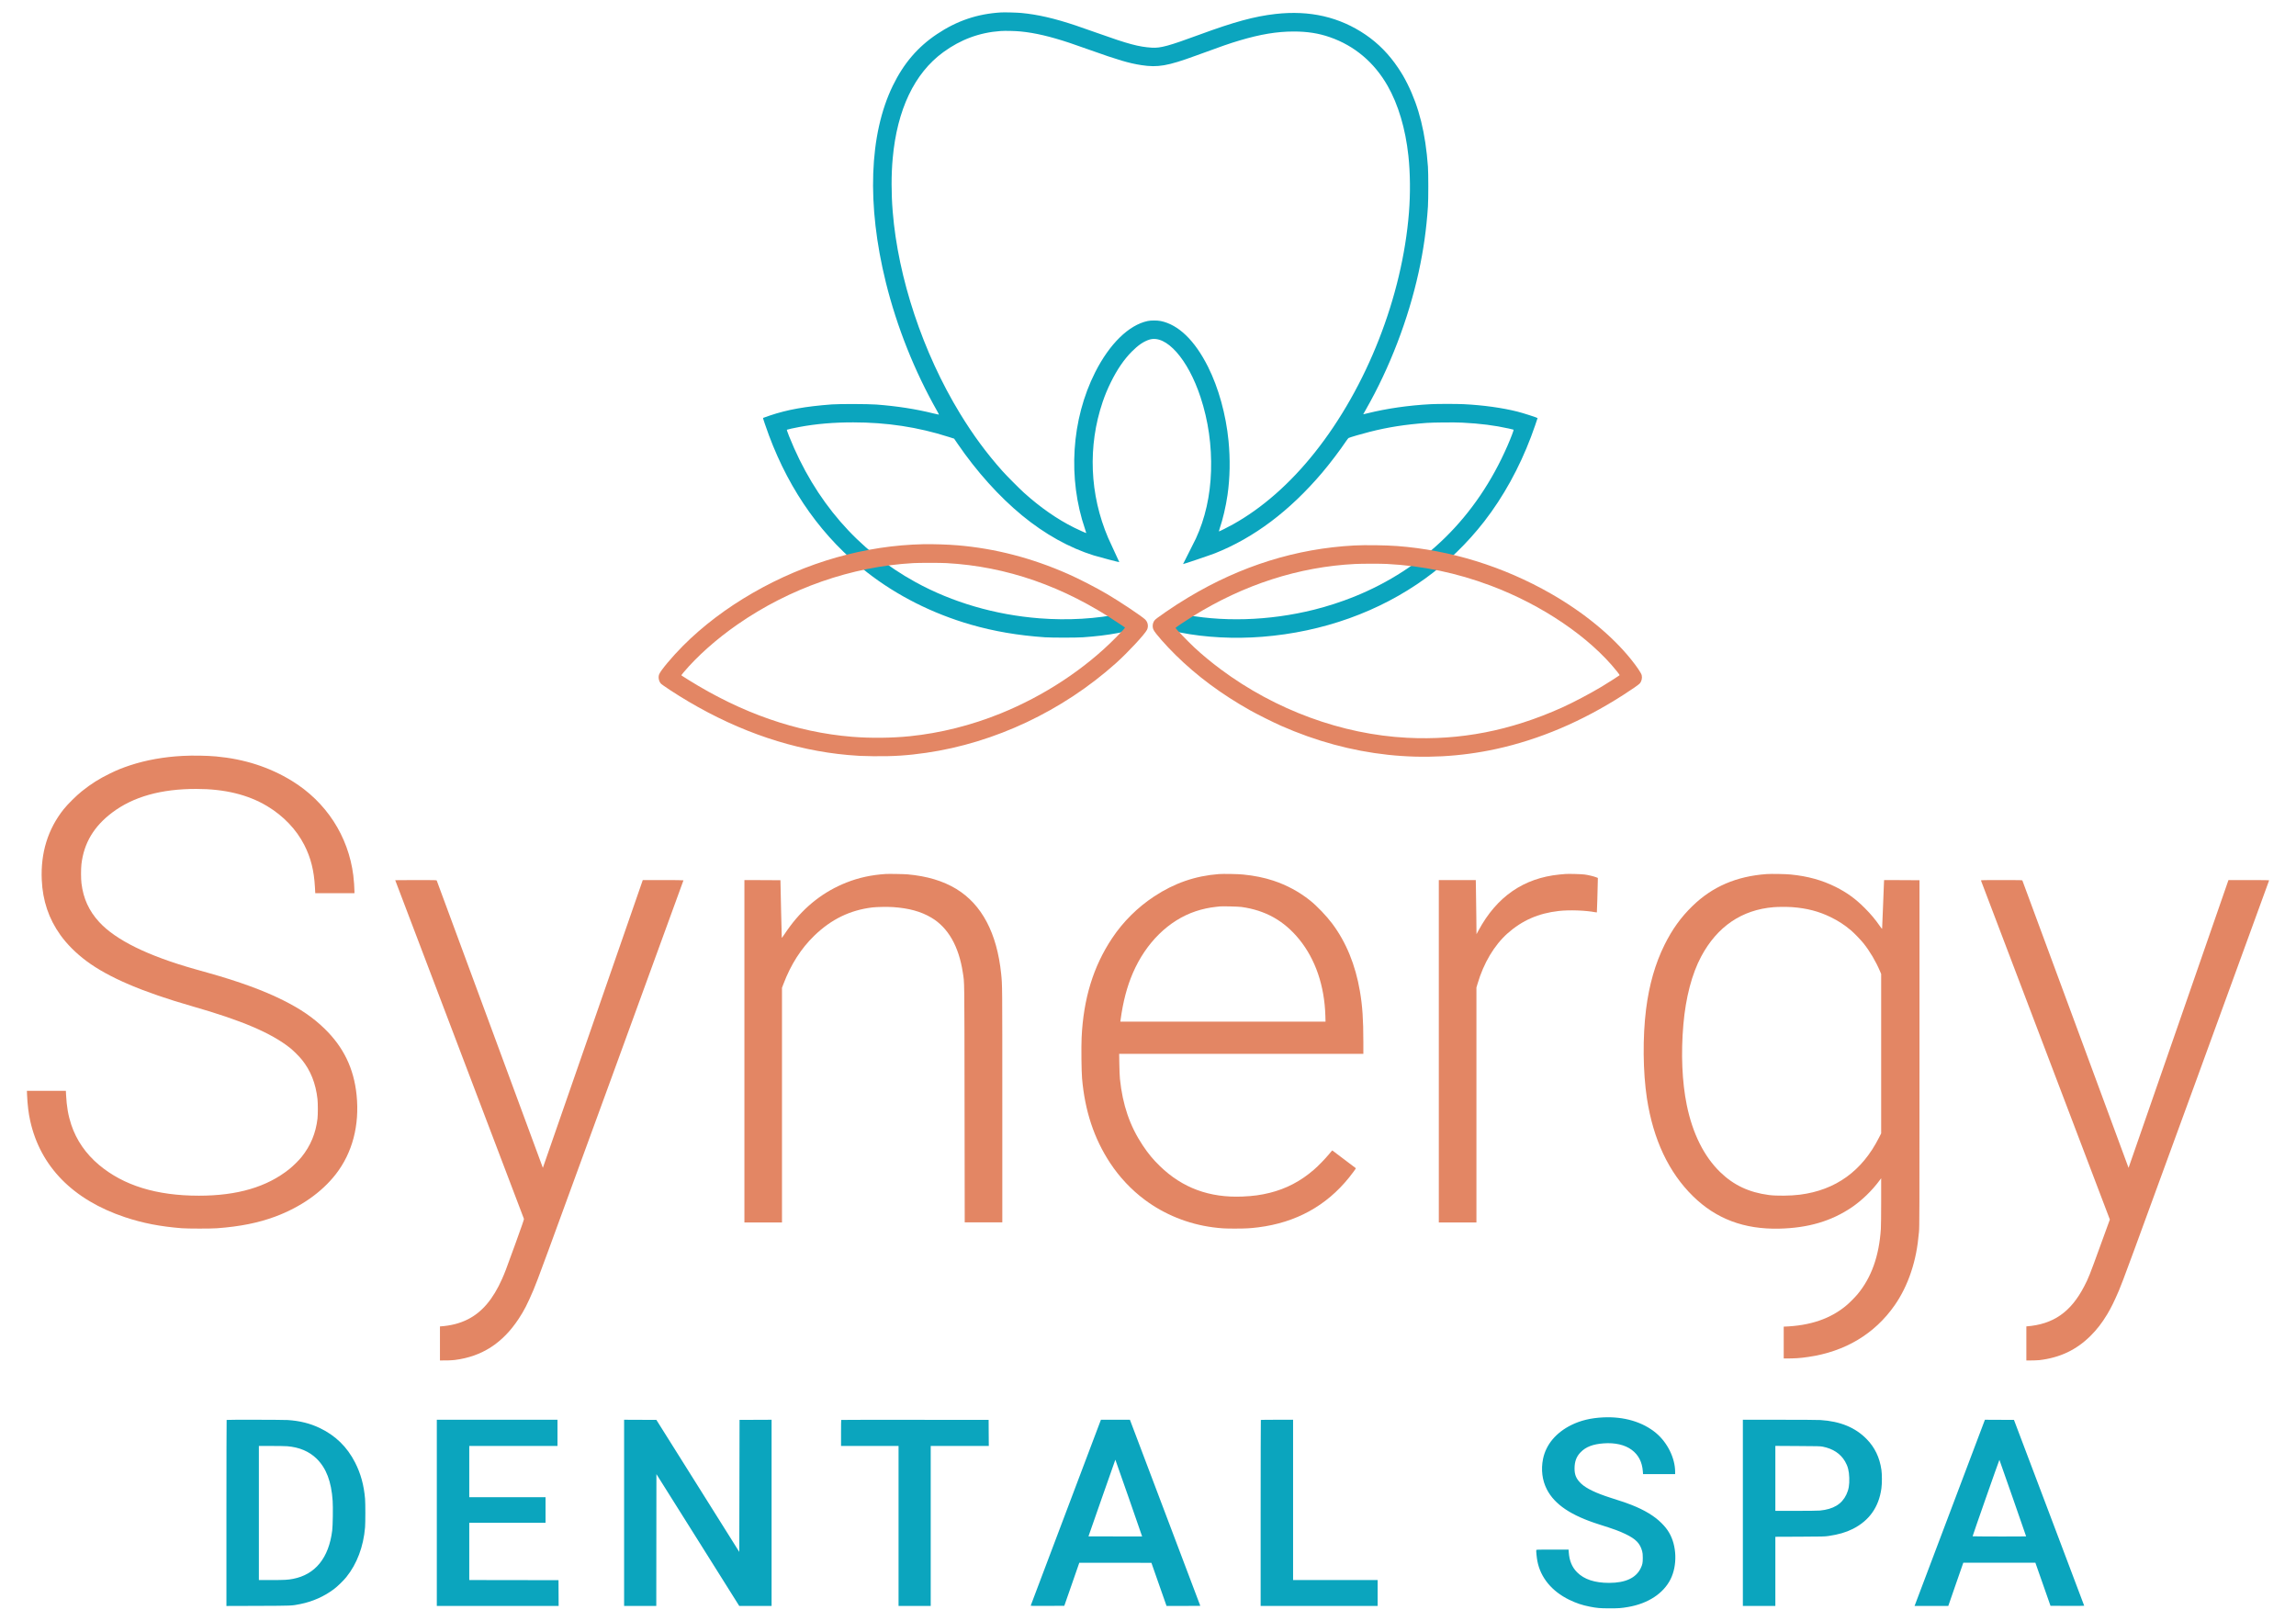 <svg width="68" height="48" viewBox="0 0 68 48" fill="none"
  xmlns="http://www.w3.org/2000/svg">
  <g clip-path="url(#clip0_185_165)">
    <path fill-rule="evenodd" clip-rule="evenodd" d="M47.475 41.978C47.113 41.996 46.814 42.068 46.539 42.203C46.084 42.428 45.787 42.782 45.7 43.206C45.635 43.524 45.675 43.844 45.815 44.114C46.045 44.558 46.529 44.883 47.344 45.142C47.82 45.293 47.95 45.341 48.144 45.434C48.448 45.58 48.572 45.708 48.635 45.939C48.65 45.994 48.653 46.031 48.654 46.137C48.654 46.287 48.645 46.336 48.591 46.447C48.453 46.733 48.139 46.879 47.657 46.879C47.23 46.879 46.918 46.776 46.708 46.565C46.559 46.415 46.479 46.224 46.462 45.975L46.456 45.893H45.981C45.552 45.893 45.505 45.894 45.5 45.906C45.492 45.927 45.512 46.131 45.532 46.234C45.626 46.721 45.958 47.126 46.471 47.377C46.677 47.478 46.861 47.54 47.084 47.583C47.298 47.625 47.39 47.633 47.664 47.633C47.934 47.634 48.019 47.628 48.225 47.592C48.811 47.49 49.264 47.193 49.475 46.773C49.681 46.363 49.663 45.781 49.433 45.391C49.373 45.289 49.309 45.209 49.208 45.108C48.998 44.898 48.705 44.721 48.313 44.567C48.178 44.513 48.092 44.484 47.698 44.358C47.264 44.219 46.983 44.084 46.831 43.941C46.685 43.804 46.632 43.682 46.633 43.49C46.634 43.284 46.688 43.138 46.813 43.01C46.967 42.851 47.177 42.77 47.494 42.747C47.833 42.722 48.126 42.79 48.327 42.94C48.527 43.089 48.635 43.298 48.656 43.579L48.661 43.658H49.137H49.612L49.612 43.589C49.611 43.184 49.385 42.725 49.049 42.443C48.653 42.112 48.095 41.947 47.475 41.978ZM6.712 42.053C6.709 42.056 6.706 43.297 6.706 44.811V47.563L7.644 47.56C8.663 47.556 8.636 47.558 8.89 47.507C9.257 47.434 9.6 47.282 9.891 47.063C9.996 46.984 10.171 46.815 10.258 46.706C10.572 46.317 10.765 45.804 10.812 45.233C10.823 45.096 10.823 44.521 10.812 44.388C10.778 43.986 10.684 43.643 10.518 43.317C10.281 42.851 9.936 42.515 9.469 42.292C9.179 42.154 8.88 42.08 8.523 42.056C8.376 42.047 6.721 42.044 6.712 42.053ZM12.937 44.805V47.562H14.741H16.545L16.543 47.181L16.541 46.799L15.219 46.797L13.898 46.795V45.948V45.1H15.027H16.157V44.721V44.341H15.027H13.898V43.582V42.824H15.205H16.511V42.436V42.048H14.724H12.937V44.805ZM18.484 44.805V47.562H18.961H19.437L19.439 45.61L19.441 43.658L20.668 45.61L21.894 47.562H22.373H22.852V44.805V42.048L22.377 42.05L21.903 42.052L21.899 44.007L21.895 45.962L20.668 44.007L19.44 42.052L18.962 42.05L18.484 42.048V44.805ZM24.914 42.053C24.911 42.056 24.909 42.231 24.909 42.441V42.824H25.76H26.612V45.193V47.562H27.088H27.565V45.193V42.824H28.425H29.285L29.282 42.438L29.28 42.052L27.1 42.05C25.901 42.049 24.918 42.05 24.914 42.053ZM32.597 42.071C32.592 42.084 32.126 43.318 31.561 44.813C30.996 46.309 30.531 47.539 30.528 47.548C30.522 47.562 30.548 47.562 31.022 47.56L31.521 47.558L31.743 46.922C31.865 46.571 31.965 46.284 31.965 46.283C31.965 46.282 32.446 46.282 33.033 46.283L34.101 46.285L34.325 46.924L34.549 47.562H35.049C35.324 47.562 35.549 47.561 35.549 47.559C35.549 47.558 35.089 46.343 34.528 44.859C33.966 43.376 33.497 42.136 33.486 42.105L33.464 42.048H33.035H32.606L32.597 42.071ZM37.342 42.053C37.339 42.056 37.336 43.297 37.336 44.811V47.562H39.069H40.801V47.179V46.795H39.549H38.297V44.421V42.048H37.822C37.561 42.048 37.345 42.05 37.342 42.053ZM51.618 44.805V47.562H52.099H52.58V46.538V45.514L53.307 45.511C53.99 45.508 54.041 45.507 54.156 45.49C54.446 45.448 54.671 45.383 54.872 45.282C55.361 45.036 55.646 44.633 55.721 44.08C55.741 43.936 55.741 43.664 55.721 43.529C55.669 43.166 55.525 42.866 55.285 42.621C54.949 42.277 54.504 42.094 53.916 42.056C53.836 42.051 53.337 42.048 52.7 42.048L51.618 42.048V44.805ZM58.778 42.071C58.773 42.084 58.308 43.314 57.745 44.805C57.181 46.296 56.717 47.526 56.712 47.539L56.703 47.562L57.202 47.562L57.702 47.562L57.924 46.921L58.147 46.281L59.214 46.281L60.281 46.281L60.505 46.919L60.729 47.558L61.228 47.56C61.503 47.562 61.727 47.56 61.727 47.556C61.727 47.553 61.259 46.313 60.687 44.801L59.647 42.052L59.217 42.05L58.787 42.048L58.778 42.071ZM8.507 42.832C8.866 42.861 9.159 42.986 9.38 43.203C9.664 43.484 9.813 43.876 9.852 44.447C9.865 44.639 9.857 45.184 9.839 45.328C9.738 46.14 9.338 46.633 8.679 46.76C8.526 46.79 8.426 46.795 8.041 46.795H7.667V44.809V42.824H8.033C8.234 42.824 8.447 42.827 8.507 42.832ZM53.979 42.844C54.287 42.904 54.509 43.051 54.645 43.283C54.727 43.424 54.762 43.559 54.769 43.764C54.776 43.981 54.753 44.115 54.683 44.264C54.549 44.547 54.299 44.698 53.9 44.737C53.844 44.742 53.566 44.746 53.194 44.746H52.58V43.784V42.822L53.244 42.826C53.822 42.829 53.917 42.831 53.979 42.844ZM33.432 44.367C33.65 44.99 33.827 45.501 33.826 45.503C33.824 45.504 33.466 45.504 33.03 45.503L32.237 45.501L32.634 44.364C32.852 43.74 33.032 43.23 33.033 43.231C33.035 43.233 33.214 43.744 33.432 44.367ZM59.614 44.369C59.83 44.989 60.007 45.498 60.007 45.501C60.007 45.508 58.422 45.505 58.422 45.499C58.421 45.483 59.211 43.23 59.216 43.235C59.218 43.238 59.398 43.748 59.614 44.369Z" fill="#0BA5BE"/>
    <path d="M3.859 22.664C4.325 22.511 4.852 22.416 5.407 22.387C5.704 22.371 6.134 22.378 6.403 22.403C7.238 22.48 7.981 22.72 8.641 23.124C9.659 23.747 10.318 24.762 10.464 25.929C10.481 26.064 10.498 26.304 10.498 26.404L10.498 26.452H9.918H9.337L9.327 26.272C9.3 25.78 9.205 25.403 9.013 25.027C8.779 24.567 8.395 24.165 7.917 23.877C7.346 23.534 6.653 23.365 5.815 23.365C4.771 23.364 3.948 23.595 3.326 24.063C2.781 24.473 2.486 24.967 2.412 25.592C2.396 25.731 2.396 26.029 2.413 26.163C2.468 26.611 2.635 26.977 2.936 27.305C3.423 27.838 4.377 28.308 5.77 28.701C5.891 28.735 6.071 28.785 6.171 28.814C7.081 29.069 7.811 29.336 8.389 29.626C8.904 29.883 9.277 30.139 9.611 30.464C10.176 31.013 10.48 31.643 10.561 32.43C10.652 33.327 10.438 34.143 9.944 34.777C9.526 35.314 8.898 35.753 8.152 36.031C7.654 36.216 7.113 36.325 6.432 36.376C6.249 36.39 5.56 36.389 5.386 36.376C4.74 36.324 4.231 36.225 3.702 36.049C2.165 35.536 1.196 34.552 0.895 33.197C0.844 32.966 0.815 32.727 0.801 32.419L0.797 32.307H1.374H1.951L1.956 32.415C1.974 32.771 2.02 33.038 2.111 33.311C2.263 33.768 2.542 34.172 2.931 34.499C3.66 35.111 4.637 35.412 5.89 35.412C7.031 35.412 7.907 35.154 8.571 34.622C8.682 34.533 8.853 34.364 8.932 34.265C9.199 33.932 9.352 33.563 9.403 33.13C9.417 33.011 9.417 32.678 9.403 32.552C9.351 32.086 9.2 31.706 8.94 31.384C8.861 31.286 8.685 31.111 8.589 31.035C8.028 30.591 7.157 30.22 5.694 29.802C4.228 29.382 3.218 28.951 2.564 28.465C2.253 28.233 1.983 27.964 1.788 27.691C1.444 27.21 1.264 26.676 1.237 26.059C1.201 25.255 1.42 24.552 1.887 23.965C2.003 23.82 2.265 23.56 2.421 23.436C2.702 23.211 2.936 23.064 3.265 22.904C3.476 22.801 3.626 22.741 3.859 22.664Z" fill="#E38664"/>
    <path d="M25.067 26.138C25.433 25.993 25.81 25.911 26.235 25.884C26.325 25.878 26.772 25.886 26.876 25.895C27.453 25.946 27.932 26.089 28.325 26.329C29.079 26.788 29.527 27.636 29.651 28.84C29.686 29.18 29.685 29.114 29.685 32.729V36.201H29.129H28.572L28.567 32.691C28.562 28.854 28.566 29.135 28.516 28.807C28.398 28.026 28.079 27.47 27.583 27.177C27.275 26.995 26.922 26.898 26.454 26.865C26.296 26.854 25.972 26.859 25.843 26.874C25.179 26.953 24.622 27.223 24.119 27.709C23.724 28.091 23.422 28.564 23.201 29.147L23.16 29.255V32.73V36.205H22.604H22.047V31.135V26.064L22.58 26.066L23.114 26.069L23.132 26.908C23.142 27.37 23.151 27.756 23.153 27.767C23.155 27.782 23.172 27.761 23.232 27.67C23.274 27.606 23.352 27.494 23.406 27.423C23.851 26.829 24.409 26.398 25.067 26.138Z" fill="#E38664"/>
    <path d="M46.186 25.9C46.26 25.893 46.342 25.886 46.367 25.884C46.469 25.877 46.839 25.887 46.932 25.9C47.044 25.915 47.202 25.953 47.274 25.982L47.323 26.001L47.321 26.115C47.318 26.332 47.297 27.019 47.294 27.022C47.292 27.023 47.272 27.021 47.249 27.017C46.954 26.961 46.476 26.945 46.165 26.98C45.566 27.047 45.081 27.259 44.649 27.643C44.256 27.993 43.941 28.521 43.761 29.133L43.727 29.247V32.726V36.205H43.17H42.613V31.135V26.064H43.16H43.708L43.713 26.362C43.716 26.525 43.721 26.886 43.724 27.163L43.729 27.667L43.792 27.551C44.331 26.554 45.127 26.005 46.186 25.9Z" fill="#E38664"/>
    <path fill-rule="evenodd" clip-rule="evenodd" d="M36.097 25.887C35.401 25.94 34.783 26.153 34.182 26.549C33.692 26.872 33.264 27.296 32.94 27.782C32.381 28.618 32.087 29.577 32.034 30.734C32.021 31.014 32.029 31.724 32.047 31.936C32.13 32.898 32.401 33.717 32.876 34.44C33.153 34.861 33.504 35.235 33.902 35.532C34.487 35.969 35.186 36.251 35.919 36.348C36.166 36.38 36.277 36.387 36.586 36.386C36.894 36.386 37.023 36.379 37.265 36.349C38.381 36.208 39.279 35.715 39.957 34.872C40.041 34.768 40.162 34.603 40.157 34.599C40.136 34.58 39.461 34.071 39.458 34.071C39.455 34.071 39.411 34.121 39.361 34.183C39.248 34.319 39.039 34.535 38.914 34.642C38.52 34.983 38.096 35.205 37.607 35.327C37.339 35.393 37.115 35.424 36.799 35.437C35.823 35.479 35.019 35.183 34.353 34.536C34.147 34.336 34.009 34.169 33.845 33.923C33.463 33.35 33.248 32.725 33.169 31.953C33.161 31.874 33.154 31.701 33.151 31.517L33.146 31.211H36.762H40.378L40.378 30.863C40.378 30.189 40.351 29.792 40.276 29.355C40.143 28.576 39.869 27.907 39.46 27.359C39.285 27.125 39.005 26.832 38.8 26.669C38.479 26.412 38.112 26.214 37.714 26.082C37.441 25.992 37.151 25.933 36.818 25.9C36.66 25.884 36.237 25.877 36.097 25.887ZM38.478 27.819C38.029 27.268 37.478 26.959 36.767 26.861C36.675 26.848 36.196 26.837 36.13 26.845C36.116 26.847 36.063 26.853 36.012 26.858C35.822 26.877 35.605 26.924 35.413 26.988C34.617 27.254 33.942 27.916 33.554 28.812C33.377 29.222 33.261 29.662 33.186 30.217L33.181 30.257H36.22H39.258L39.253 30.082C39.226 29.192 38.958 28.409 38.478 27.819Z" fill="#E38664"/>
    <path fill-rule="evenodd" clip-rule="evenodd" d="M52.319 25.887C51.427 25.952 50.716 26.258 50.126 26.832C49.783 27.165 49.527 27.521 49.299 27.98C49.023 28.535 48.842 29.168 48.751 29.89C48.648 30.714 48.658 31.752 48.776 32.527C48.964 33.751 49.421 34.722 50.143 35.429C50.828 36.1 51.656 36.411 52.694 36.388C53.55 36.369 54.24 36.166 54.845 35.755C55.141 35.554 55.442 35.263 55.664 34.963L55.714 34.896L55.714 35.582C55.714 35.96 55.71 36.325 55.705 36.395C55.653 37.198 55.425 37.837 55.015 38.33C54.949 38.41 54.785 38.576 54.702 38.647C54.225 39.055 53.614 39.264 52.828 39.29V40.233C53.183 40.233 53.289 40.226 53.559 40.187C54.644 40.03 55.521 39.506 56.111 38.661C56.313 38.372 56.479 38.038 56.6 37.673C56.723 37.302 56.793 36.949 56.834 36.484C56.848 36.32 56.849 36.049 56.849 31.19V26.069L56.325 26.066L55.801 26.064L55.796 26.159C55.793 26.211 55.781 26.533 55.768 26.874C55.756 27.215 55.744 27.5 55.742 27.506C55.74 27.512 55.716 27.485 55.687 27.443C55.542 27.233 55.41 27.075 55.225 26.89C54.952 26.617 54.701 26.435 54.366 26.267C53.965 26.067 53.543 25.95 53.04 25.9C52.884 25.884 52.461 25.877 52.319 25.887ZM54.225 27.165C53.87 26.991 53.514 26.898 53.078 26.866C52.941 26.856 52.662 26.856 52.534 26.867C51.588 26.943 50.858 27.44 50.383 28.329C50.108 28.844 49.925 29.544 49.856 30.342C49.781 31.201 49.817 32.044 49.956 32.725C50.128 33.567 50.465 34.246 50.945 34.712C51.342 35.099 51.801 35.315 52.39 35.392C52.618 35.421 53.032 35.417 53.306 35.382C54.367 35.246 55.148 34.684 55.65 33.692L55.714 33.566V31.206V28.846L55.68 28.765C55.555 28.471 55.378 28.172 55.194 27.941C55.105 27.831 54.919 27.638 54.82 27.554C54.632 27.395 54.448 27.274 54.225 27.165Z" fill="#E38664"/>
    <path d="M58.669 26.075L60.58 31.102L62.487 36.118L62.214 36.868C61.879 37.791 61.857 37.847 61.725 38.1C61.328 38.863 60.81 39.223 60.014 39.283V40.292C60.16 40.294 60.319 40.291 60.4 40.282C61.011 40.209 61.495 39.98 61.915 39.563C62.105 39.374 62.252 39.184 62.408 38.926C62.52 38.74 62.614 38.55 62.754 38.224C62.864 37.968 63.101 37.324 65.04 32.011C66.23 28.75 67.204 26.078 67.204 26.073C67.204 26.067 67.017 26.064 66.602 26.064H66L64.521 30.326L63.041 34.587L63.021 34.533C63.01 34.504 62.304 32.593 61.453 30.287C60.602 27.981 59.901 26.087 59.897 26.079C59.89 26.065 59.851 26.064 59.277 26.064C58.791 26.064 58.666 26.066 58.669 26.075Z" fill="#E38664"/>
    <path d="M11.705 26.068C11.705 26.071 15.458 35.947 15.518 36.1C15.522 36.112 15.452 36.315 15.26 36.846C14.972 37.64 14.951 37.694 14.87 37.876C14.603 38.478 14.275 38.864 13.851 39.076C13.611 39.196 13.351 39.262 13.03 39.284V40.292C13.186 40.295 13.375 40.289 13.472 40.277C14.273 40.175 14.886 39.78 15.362 39.057C15.527 38.806 15.614 38.636 15.799 38.205C15.918 37.924 16.122 37.37 18.086 31.988C19.271 28.738 20.242 26.076 20.242 26.072C20.242 26.067 19.981 26.064 19.639 26.064H19.037L19.016 26.125C19.005 26.159 18.345 28.058 17.551 30.346L16.092 34.546L16.078 34.587L14.51 30.341C13.648 28.005 12.939 26.087 12.935 26.079C12.928 26.065 12.889 26.064 12.316 26.064C11.98 26.064 11.705 26.066 11.705 26.068Z" fill="#E38664"/>
    <path fill-rule="evenodd" clip-rule="evenodd" d="M29.649 0.368C28.949 0.409 28.341 0.615 27.749 1.011C27.18 1.391 26.762 1.88 26.442 2.539C25.741 3.98 25.667 6.065 26.236 8.364C26.563 9.682 27.086 10.995 27.754 12.172C27.787 12.23 27.811 12.278 27.807 12.28C27.803 12.281 27.73 12.265 27.645 12.244C27.114 12.112 26.568 12.028 25.954 11.981C25.705 11.963 24.865 11.96 24.637 11.977C23.851 12.036 23.313 12.133 22.799 12.307C22.691 12.344 22.6 12.376 22.598 12.378C22.593 12.383 22.688 12.662 22.774 12.895C23.4 14.572 24.377 15.935 25.685 16.954C26.566 17.641 27.618 18.171 28.748 18.498C29.443 18.698 30.149 18.819 30.945 18.874C31.152 18.888 31.877 18.888 32.077 18.874C32.483 18.845 32.779 18.809 33.103 18.749C33.215 18.729 33.479 18.672 33.483 18.667C33.486 18.664 33.361 18.146 33.356 18.141C33.354 18.139 33.291 18.151 33.215 18.168C32.497 18.327 31.627 18.379 30.781 18.312C29.471 18.209 28.208 17.84 27.117 17.242C25.404 16.302 24.136 14.839 23.37 12.919C23.318 12.787 23.299 12.73 23.306 12.727C23.322 12.718 23.529 12.672 23.678 12.645C24.171 12.553 24.686 12.509 25.269 12.509C26.267 12.509 27.187 12.649 28.097 12.94L28.258 12.991L28.359 13.139C28.925 13.966 29.59 14.705 30.271 15.266C30.945 15.82 31.669 16.223 32.392 16.449C32.558 16.5 33.15 16.656 33.15 16.648C33.15 16.643 33.087 16.507 33.01 16.344C32.933 16.181 32.847 15.995 32.82 15.93C32.271 14.648 32.213 13.213 32.657 11.904C32.727 11.7 32.796 11.532 32.897 11.326C33.083 10.947 33.288 10.646 33.524 10.409C33.708 10.223 33.875 10.11 34.042 10.058C34.537 9.905 35.184 10.633 35.556 11.763C35.786 12.462 35.89 13.192 35.867 13.95C35.845 14.678 35.692 15.358 35.418 15.95C35.389 16.013 35.291 16.209 35.2 16.385C35.11 16.56 35.037 16.705 35.038 16.706C35.044 16.712 35.852 16.438 35.986 16.385C37.14 15.926 38.191 15.136 39.154 14.004C39.387 13.729 39.685 13.337 39.872 13.058C39.901 13.016 39.932 12.977 39.94 12.972C39.978 12.952 40.336 12.847 40.56 12.791C41.112 12.651 41.605 12.574 42.252 12.525C42.444 12.511 43.086 12.505 43.308 12.517C43.832 12.543 44.262 12.597 44.684 12.691C44.758 12.707 44.823 12.723 44.828 12.726C44.838 12.732 44.748 12.97 44.648 13.199C43.728 15.312 42.176 16.839 40.095 17.676C39.725 17.824 39.316 17.957 38.925 18.055C37.581 18.392 36.152 18.433 34.918 18.168C34.843 18.152 34.779 18.14 34.778 18.142C34.776 18.143 34.748 18.256 34.715 18.392C34.682 18.529 34.654 18.647 34.651 18.654C34.647 18.67 34.667 18.676 34.955 18.733C35.692 18.88 36.556 18.925 37.387 18.859C39.176 18.717 40.848 18.119 42.214 17.131C42.868 16.658 43.458 16.087 43.962 15.438C44.522 14.716 44.995 13.859 45.343 12.938C45.405 12.774 45.538 12.395 45.538 12.382C45.538 12.371 45.096 12.228 44.944 12.191C44.492 12.077 43.927 11.999 43.35 11.97C43.137 11.96 42.592 11.96 42.382 11.97C41.718 12.005 41.076 12.097 40.488 12.243C40.426 12.258 40.374 12.271 40.374 12.27C40.373 12.27 40.41 12.203 40.457 12.122C41.157 10.895 41.708 9.462 42.015 8.065C42.158 7.413 42.246 6.793 42.291 6.116C42.305 5.9 42.305 5.137 42.291 4.938C42.219 3.942 42.029 3.176 41.684 2.484C41.585 2.288 41.533 2.198 41.41 2.013C41.142 1.612 40.821 1.285 40.446 1.029C39.672 0.502 38.79 0.299 37.774 0.414C37.152 0.485 36.55 0.649 35.523 1.027C34.61 1.363 34.372 1.428 34.113 1.412C33.726 1.388 33.413 1.304 32.506 0.98C32.279 0.899 31.988 0.798 31.858 0.754C31.229 0.544 30.735 0.43 30.25 0.384C30.119 0.372 29.757 0.362 29.649 0.368ZM31.681 1.271C31.102 1.079 30.656 0.974 30.23 0.932C30.069 0.916 29.771 0.909 29.633 0.919C29.013 0.962 28.45 1.17 27.936 1.546C27.082 2.17 26.569 3.248 26.439 4.69C26.395 5.166 26.395 5.728 26.439 6.264C26.596 8.23 27.335 10.447 28.428 12.24C28.823 12.887 29.215 13.419 29.69 13.952C29.811 14.088 30.191 14.47 30.326 14.592C30.812 15.03 31.314 15.379 31.816 15.628C31.968 15.703 32.166 15.792 32.172 15.787C32.173 15.786 32.157 15.735 32.136 15.673C31.619 14.165 31.731 12.422 32.434 11.028C32.86 10.184 33.432 9.625 33.991 9.507C34.087 9.487 34.271 9.487 34.373 9.507C34.9 9.612 35.387 10.082 35.779 10.866C36.09 11.487 36.309 12.279 36.385 13.056C36.438 13.597 36.428 14.16 36.355 14.659C36.306 14.999 36.217 15.378 36.121 15.66C36.107 15.702 36.097 15.737 36.099 15.739C36.105 15.745 36.365 15.614 36.516 15.53C37.383 15.047 38.204 14.325 38.938 13.403C40.48 11.466 41.532 8.785 41.729 6.289C41.773 5.736 41.767 5.117 41.712 4.614C41.626 3.813 41.412 3.094 41.095 2.539C40.7 1.847 40.115 1.354 39.389 1.102C39.055 0.985 38.719 0.933 38.313 0.933C37.817 0.934 37.334 1.014 36.714 1.198C36.414 1.287 36.2 1.361 35.409 1.651C34.584 1.953 34.292 2.004 33.804 1.929C33.436 1.872 33.119 1.779 32.283 1.481C32.049 1.398 31.778 1.303 31.681 1.271Z" fill="#0BA5BE"/>
    <path fill-rule="evenodd" clip-rule="evenodd" d="M40.108 16.155C38.39 16.246 36.749 16.759 35.196 17.692C34.957 17.835 34.743 17.973 34.522 18.126C34.271 18.3 34.217 18.342 34.188 18.381C34.133 18.458 34.123 18.572 34.166 18.657C34.216 18.759 34.522 19.107 34.818 19.399C35.449 20.021 36.183 20.566 37.033 21.042C37.244 21.16 37.713 21.394 37.934 21.492C40.005 22.408 42.188 22.644 44.308 22.183C45.59 21.903 46.847 21.37 48.066 20.588C48.33 20.419 48.532 20.279 48.563 20.243C48.619 20.18 48.642 20.081 48.622 19.997C48.607 19.933 48.478 19.742 48.307 19.529C47.742 18.826 46.903 18.137 45.937 17.584C44.528 16.777 42.953 16.289 41.372 16.171C41.033 16.146 40.427 16.138 40.108 16.155ZM44.144 17.342C43.144 16.967 42.139 16.757 41.077 16.702C40.892 16.692 40.331 16.693 40.133 16.703C38.468 16.787 36.839 17.312 35.329 18.251C35.096 18.396 34.816 18.584 34.816 18.595C34.816 18.618 35.175 18.991 35.381 19.183C35.612 19.398 35.879 19.618 36.156 19.824C37.775 21.028 39.744 21.751 41.671 21.85C43.247 21.931 44.733 21.642 46.258 20.957C46.582 20.811 47.088 20.545 47.43 20.34C47.607 20.233 47.944 20.019 47.963 20.001C47.972 19.992 47.959 19.971 47.889 19.884C47.081 18.871 45.676 17.917 44.144 17.342Z" fill="#E38664"/>
    <path fill-rule="evenodd" clip-rule="evenodd" d="M27.355 16.117C25.62 16.153 23.876 16.65 22.297 17.559C21.508 18.014 20.817 18.537 20.227 19.128C19.908 19.449 19.566 19.856 19.523 19.969C19.49 20.053 19.508 20.161 19.566 20.238C19.601 20.283 20.037 20.569 20.392 20.778C21.924 21.683 23.518 22.218 25.11 22.36C25.404 22.386 25.498 22.391 25.864 22.396C26.447 22.403 26.877 22.376 27.427 22.296C29.462 22.002 31.468 21.056 33.047 19.644C33.399 19.329 33.91 18.78 33.971 18.651C34.02 18.549 33.997 18.425 33.916 18.347C33.814 18.249 33.166 17.816 32.793 17.597C32.464 17.403 31.955 17.141 31.627 16.997C30.558 16.525 29.474 16.244 28.362 16.15C28.074 16.126 27.637 16.112 27.355 16.117ZM33.118 18.45C31.509 17.366 29.81 16.774 28.03 16.677C27.852 16.667 27.225 16.667 27.048 16.677C25.222 16.779 23.39 17.419 21.841 18.495C21.214 18.931 20.643 19.439 20.237 19.923C20.178 19.993 20.175 19.998 20.19 20.009C20.199 20.016 20.288 20.072 20.387 20.134C21.968 21.121 23.588 21.686 25.228 21.82C25.766 21.865 26.413 21.859 26.947 21.804C27.847 21.712 28.766 21.482 29.63 21.132C30.923 20.609 32.133 19.812 33.051 18.879C33.264 18.663 33.328 18.591 33.316 18.582C33.311 18.579 33.222 18.52 33.118 18.45Z" fill="#E38664"/>
  </g>
  <defs>
    <clipPath id="clip0_185_165">
      <rect width="66.546" height="48" fill="white" transform="translate(0.727)"/>
    </clipPath>
  </defs>
</svg>